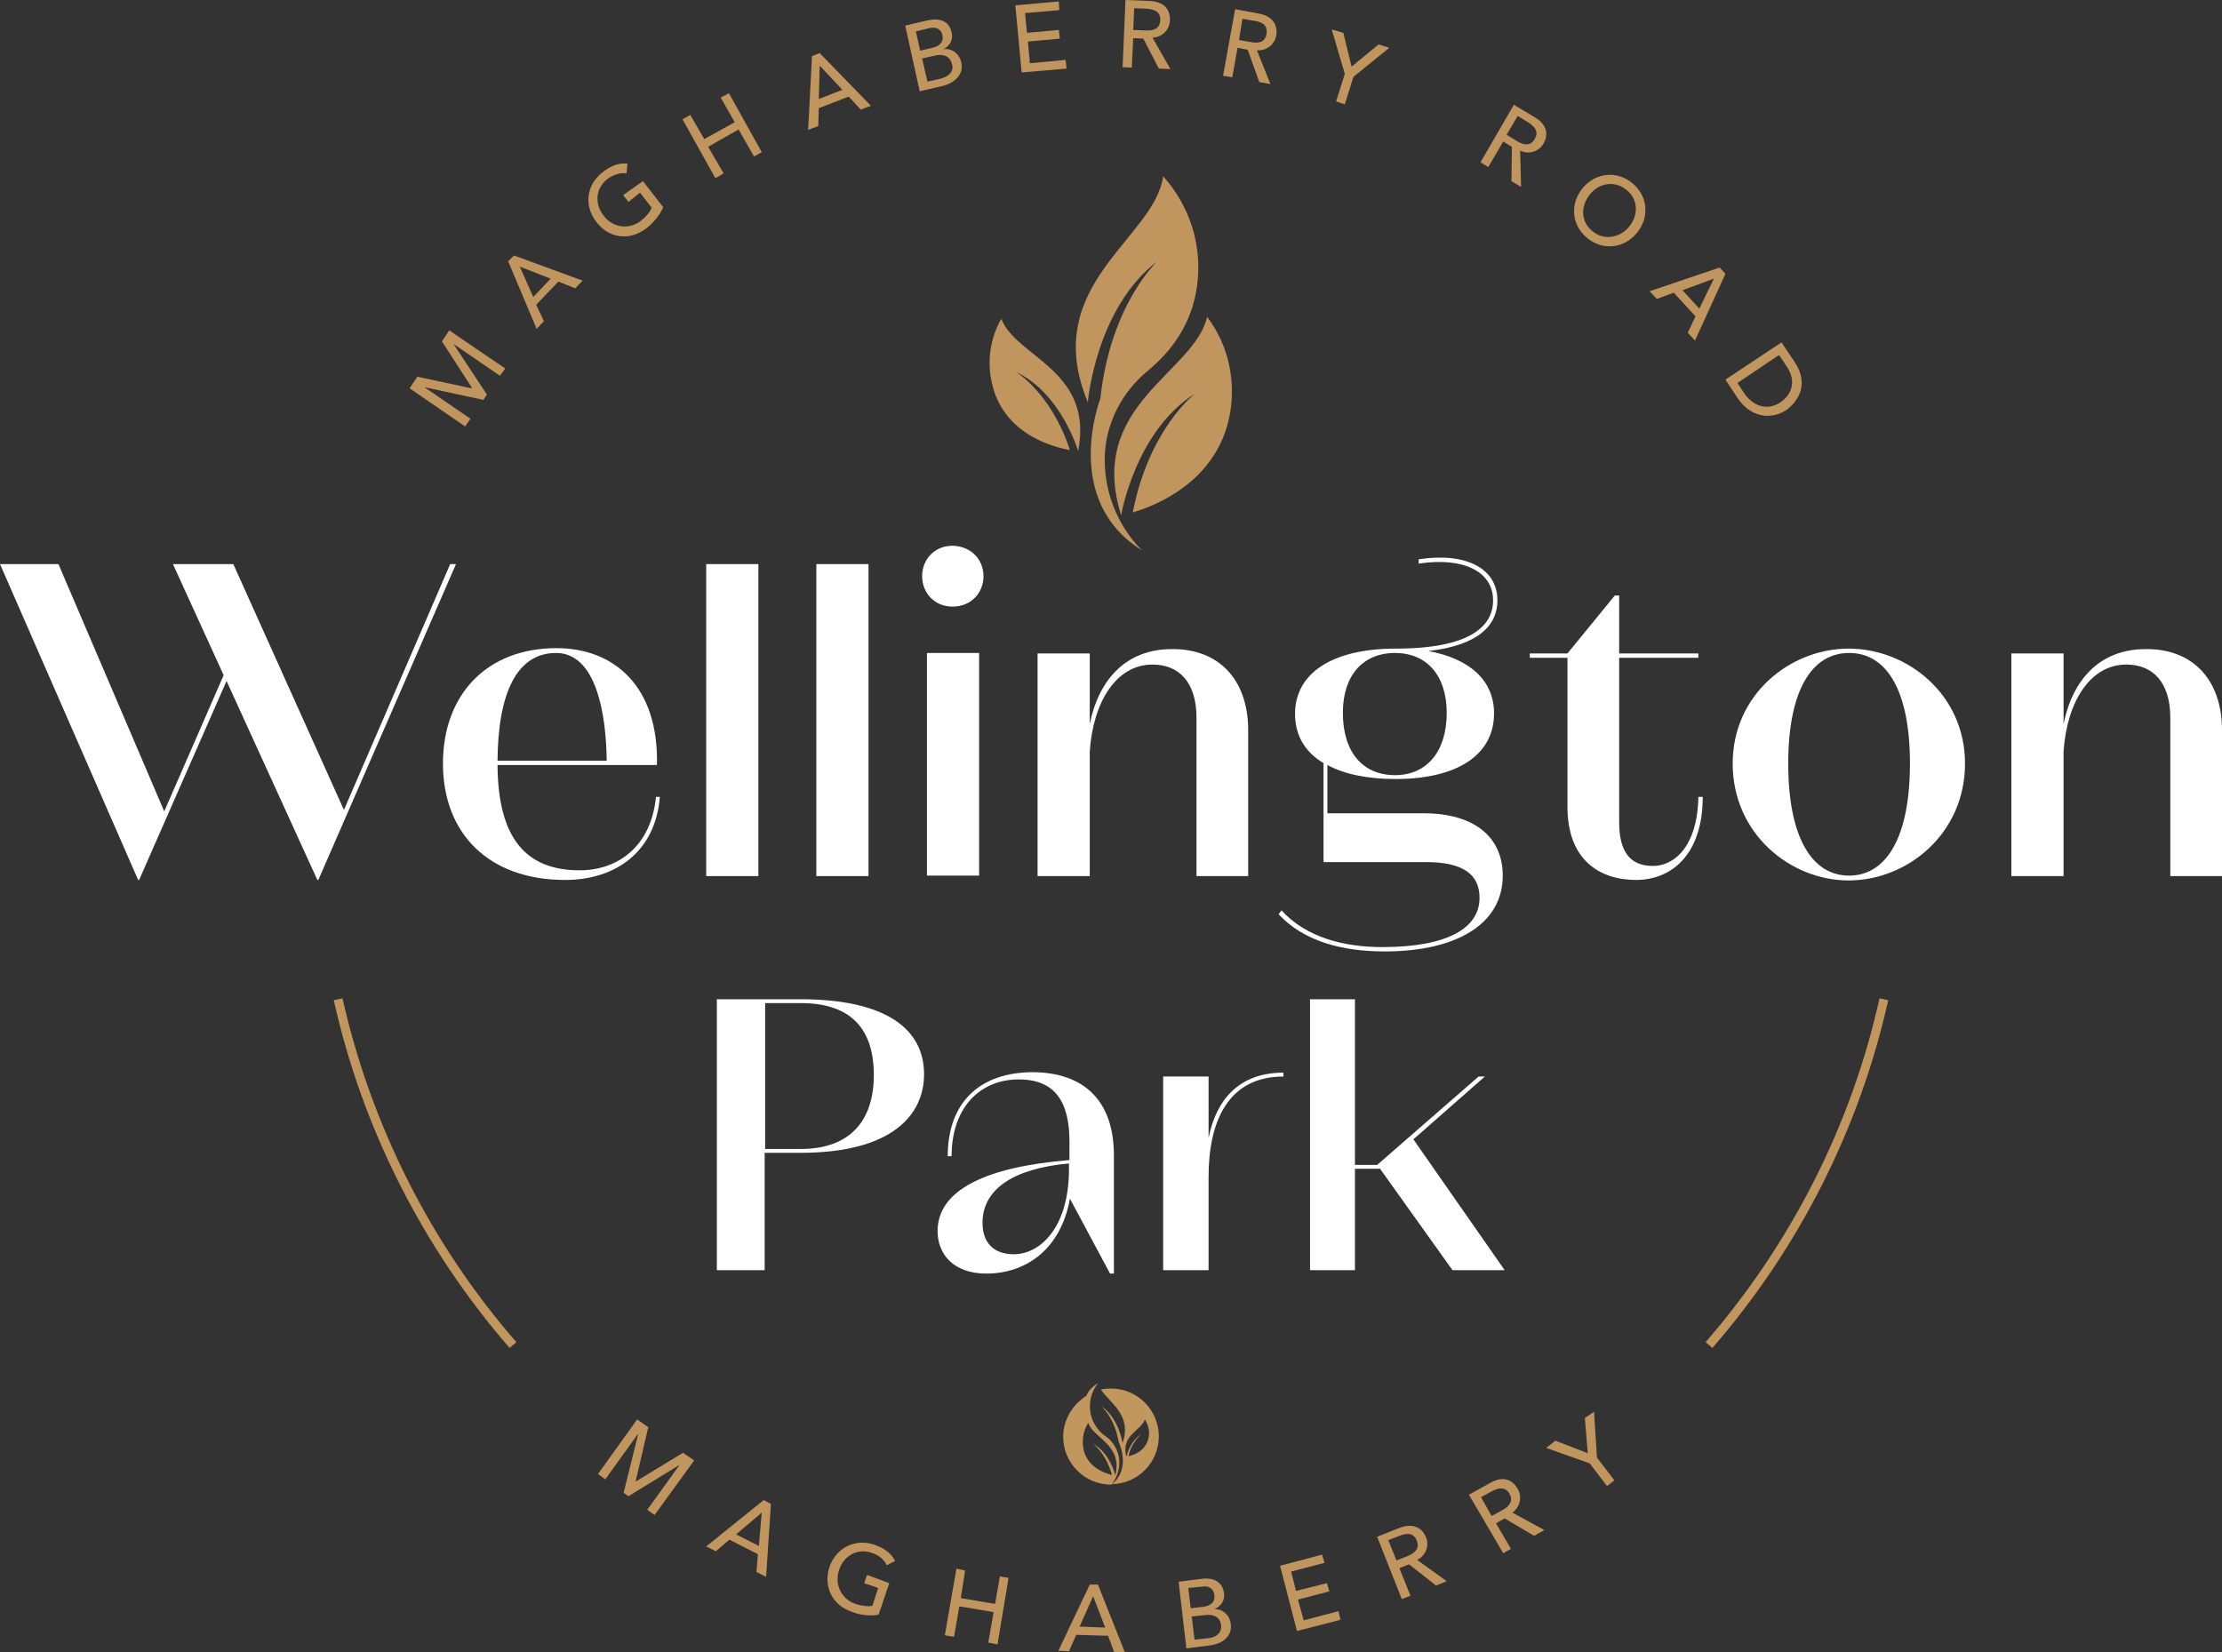 <?xml version="1.0" encoding="utf-8"?>
<!-- Generator: Adobe Illustrator 24.3.0, SVG Export Plug-In . SVG Version: 6.00 Build 0)  -->
<svg version="1.1" id="Layer_1" xmlns="http://www.w3.org/2000/svg" xmlns:xlink="http://www.w3.org/1999/xlink" x="0px" y="0px"
	 width="460px" height="342.1px" viewBox="0 0 460 342.1" style="enable-background:new 0 0 460 342.1;" xml:space="preserve">
<rect x="0" y="0" width="460" height="342.1" fill="#333333" stroke="none"/>
<style type="text/css">
	.st0{fill:#C0965E;}
	.st1{fill:#FFFFFF;}
	.st2{fill:#C2975E;}
</style>
<g>
	<g>
		<polygon class="st0" points="131.9,293.9 134.2,295.5 131.6,306.7 131.7,306.7 141.4,300.8 143.7,302.4 135.5,313.7 134,312.6 
			140.7,303.3 140.7,303.3 130.1,309.8 129.1,309.1 132.1,297 132,297 125.3,306.3 123.8,305.2 		"/>
	</g>
	<g>
		<path class="st0" d="M157.1,320.1l0.6-6.9l0,0l-5.3,4.5L157.1,320.1z M158.1,310.6l1.5,0.8l-1,15.1l-2-1l0.3-3.7l-5.9-3l-2.8,2.4
			l-2-1L158.1,310.6z"/>
	</g>
	<g>
		<g>
			<path class="st0" d="M184.1,327.8l-2.2,6.5c-1.6,0.4-3.8,0.1-5.4-0.5c-4.5-1.5-6-5.6-4.8-9.3c1.3-3.9,5.2-6,9.2-4.7
				c2.4,0.8,3.7,2,4.4,3.4l-1.7,0.9c-0.7-1.4-1.9-2.2-3.2-2.6c-3-1-5.8,0.7-6.7,3.6c-1,3,0.5,6,3.4,7c1.3,0.4,2.5,0.6,3.5,0.4
				l1.2-3.7l-2.9-1l0.6-1.7L184.1,327.8z"/>
		</g>
	</g>
	<g>
		<polygon class="st0" points="195.6,338.6 197.5,338.9 198.6,332.6 205.7,333.8 204.6,340.1 206.5,340.5 208.8,326.7 207,326.4 
			206,332.1 198.9,330.9 199.8,325.2 198,324.8 		"/>
	</g>
	<g>
		<path class="st0" d="M223.5,336.8l2.8-6.3h0l2.5,6.5L223.5,336.8z M219.1,341.8l2.2,0.1l1.5-3.4l6.6,0.2l1.3,3.5l2.2,0l-5.6-14.1
			l-1.7,0L219.1,341.8z"/>
	</g>
	<g>
		<g>
			<path class="st0" d="M247.3,339.5l2.8-0.3c1.1-0.1,2.9-0.7,2.7-2.7c-0.2-1.6-1.4-2.3-3.3-2.1l-2.8,0.3L247.3,339.5z M246.5,333
				l2.6-0.3c1.4-0.2,2.5-0.9,2.3-2.4c-0.1-1.1-0.9-2-2.4-1.8l-3,0.3L246.5,333z M244,327.5l4.8-0.6c2.4-0.3,4.3,0.6,4.6,3
				c0.2,1.6-0.7,2.7-2,3.3l0,0c1.7-0.1,3.2,1.2,3.4,3.1c0.3,2.5-1.7,4.1-4.4,4.4l-4.8,0.6L244,327.5z"/>
		</g>
	</g>
	<g>
		<polygon class="st0" points="265,324.2 273.7,321.9 274.2,323.6 267.3,325.4 268.3,329.4 274.7,327.8 275.2,329.5 268.7,331.2 
			269.9,335.5 277.1,333.6 277.5,335.4 268.5,337.7 		"/>
	</g>
	<g>
		<g>
			<path class="st0" d="M289.1,323.1l2.3-0.9c1.4-0.6,2.6-1.5,1.9-3.2c-0.7-1.8-2.2-1.5-3.6-1l-2.3,0.9L289.1,323.1z M285.1,318.2
				l4.5-1.8c3.3-1.3,5,0.3,5.6,1.9c0.7,1.6,0.1,3.7-1.8,4.7l6.1,4.4l-2.2,0.9l-5.6-4.4l-2,0.8l2.3,5.7l-1.8,0.7L285.1,318.2z"/>
		</g>
		<g>
			<path class="st0" d="M308.8,313.9l2.2-1.2c1.3-0.7,2.4-1.8,1.5-3.4c-0.9-1.6-2.4-1.2-3.7-0.5l-2.2,1.2L308.8,313.9z M304.1,309.5
				l4.3-2.4c3.1-1.8,4.9-0.4,5.8,1.2c0.9,1.5,0.6,3.6-1.1,4.9l6.6,3.6l-2.1,1.2l-6.1-3.6l-1.8,1l3.1,5.3l-1.6,0.9L304.1,309.5z"/>
		</g>
	</g>
	<g>
		<polygon class="st0" points="329.1,303 320.1,299.8 322,298.3 328.7,300.9 328.1,293.6 330,292.3 330.6,301.8 334.2,306.5 
			332.7,307.7 		"/>
	</g>
	<g>
		<polygon class="st0" points="84.8,80.4 86.4,78 97.6,80.4 97.7,80.3 91.5,70.7 93,68.4 104.6,76.3 103.5,77.8 94,71.3 94,71.4 
			100.8,81.7 100.1,82.8 88,80.2 87.9,80.2 97.4,86.7 96.3,88.3 		"/>
	</g>
	<g>
		<path class="st0" d="M114,57.7l-6.4-2.5l0,0l2.8,6.3L114,57.7z M105.2,54.1l1.2-1.2l14.2,5.2l-1.5,1.6l-3.5-1.4l-4.6,4.8l1.6,3.4
			l-1.5,1.6L105.2,54.1z"/>
	</g>
	<g>
		<g>
			<path class="st0" d="M133.1,37.5l4.2,5.4c-0.6,1.5-2,3.2-3.4,4.3c-3.7,2.9-8,2-10.4-1.2c-2.6-3.3-2.2-7.6,1.2-10.3
				c2-1.6,3.7-2,5.2-1.8l-0.2,2c-1.6-0.2-2.9,0.4-4,1.2c-2.5,2-2.6,5.2-0.7,7.6c1.9,2.5,5.3,2.9,7.7,1c1-0.8,1.9-1.8,2.2-2.7
				l-2.4-3.1l-2.4,1.9l-1.1-1.4L133.1,37.5z"/>
		</g>
	</g>
	<g>
		<polygon class="st0" points="141.3,24.7 142.9,23.8 145.8,28.8 152.1,25.3 149.2,20.2 150.9,19.3 157.7,31.5 156.1,32.4 
			152.9,26.8 146.6,30.4 149.8,35.9 148.1,36.9 		"/>
	</g>
	<g>
		<path class="st0" d="M174.4,18.6l-4.7-5l0,0l-0.2,6.9L174.4,18.6z M168.1,11.6l1.6-0.6l10.6,10.9l-2.1,0.8l-2.5-2.7l-6.2,2.4
			l-0.1,3.7l-2.1,0.8L168.1,11.6z"/>
	</g>
	<g>
		<g>
			<path class="st0" d="M192,16.9l2.7-0.6c1.1-0.3,2.9-1.1,2.4-3c-0.4-1.6-1.7-2.2-3.5-1.8l-2.7,0.6L192,16.9z M190.5,10.5l2.5-0.6
				c1.4-0.3,2.4-1.1,2.1-2.6c-0.2-1.1-1.1-1.8-2.6-1.5l-2.9,0.7L190.5,10.5z M187.4,5.3l4.7-1.1c2.4-0.5,4.4,0.1,4.9,2.5
				c0.4,1.6-0.4,2.8-1.7,3.5l0,0c1.7-0.3,3.3,0.9,3.7,2.7c0.6,2.4-1.3,4.3-3.9,4.9l-4.7,1.1L187.4,5.3z"/>
		</g>
	</g>
	<g>
		<polygon class="st0" points="210.2,1.1 219.2,0.3 219.3,2.1 212.2,2.7 212.6,6.8 219.2,6.2 219.4,8 212.8,8.6 213.2,13.1 
			220.6,12.4 220.8,14.2 211.5,15 		"/>
	</g>
	<g>
		<g>
			<path class="st0" d="M234.6,6.2l2.5,0.1c1.5,0.1,3-0.2,3.1-2.1c0.1-1.9-1.4-2.3-2.9-2.4l-2.5-0.1L234.6,6.2z M233,0l4.9,0.2
				c3.6,0.1,4.4,2.3,4.3,4.1c-0.1,1.8-1.5,3.4-3.6,3.5l3.7,6.5l-2.4-0.1L236.7,8l-2.1-0.1l-0.3,6.1l-1.9-0.1L233,0z"/>
		</g>
		<g>
			<path class="st0" d="M256.5,8.3l2.4,0.4c1.5,0.3,3,0.2,3.3-1.7c0.3-1.9-1.1-2.5-2.6-2.7l-2.4-0.4L256.5,8.3z M255.7,1.9l4.8,0.9
				c3.5,0.6,4,2.9,3.7,4.6c-0.3,1.7-1.9,3.2-4,3l2.8,7l-2.3-0.4l-2.4-6.7l-2.1-0.4l-1.1,6.1l-1.9-0.3L255.7,1.9z"/>
		</g>
	</g>
	<g>
		<polygon class="st0" points="278.4,15.3 275.7,6.1 278.1,6.8 279.8,13.8 285.4,9.2 287.6,9.9 280.2,15.9 278.4,21.6 276.6,21 		
			"/>
	</g>
	<g>
		<g>
			<path class="st0" d="M311.9,27.9l2.1,1.3c1.3,0.8,2.8,1.2,3.7-0.4c1-1.6-0.1-2.7-1.4-3.5l-2.1-1.3L311.9,27.9z M313.4,21.7
				l4.2,2.5c3.1,1.8,2.8,4.1,1.9,5.6c-0.9,1.5-2.9,2.3-4.8,1.4l0.2,7.5l-2-1.2l0.1-7.1l-1.8-1.1l-3.1,5.3l-1.6-1L313.4,21.7z"/>
		</g>
		<g>
			<path class="st0" d="M337.3,46.9c1.9-2.4,1.9-5.6-0.6-7.6c-2.5-2-5.7-1.4-7.6,1c-1.9,2.4-1.9,5.6,0.6,7.6
				C332.2,49.9,335.4,49.2,337.3,46.9 M327.6,39c2.6-3.2,7-3.8,10.3-1.1c3.3,2.7,3.6,7.1,1,10.3c-2.6,3.2-7,3.8-10.3,1.1
				C325.3,46.6,325,42.2,327.6,39"/>
		</g>
	</g>
	<g>
		<path class="st0" d="M351.8,63.9l3-6.2l0,0l-6.5,2.4L351.8,63.9z M356,55.4l1.2,1.3l-6.3,13.8l-1.5-1.6l1.6-3.4l-4.5-4.9l-3.5,1.3
			l-1.5-1.6L356,55.4z"/>
	</g>
	<g>
		<g>
			<path class="st0" d="M359.7,79.3l1.3,2c1.8,2.7,4.7,3.9,7.6,2c1.5-1,3.8-3.7,1.3-7.4l-1.6-2.4L359.7,79.3z M368.8,70.9l2.7,4
				c3.3,4.9,0.4,8.5-1.7,10c-3,2-7.3,1.7-10.1-2.5l-2.5-3.8L368.8,70.9z"/>
		</g>
	</g>
	<g>
		<polygon class="st1" points="93.2,116.8 71.2,167.7 48.3,116.8 35.8,116.8 46.3,139.8 34,168 12.1,116.8 0,116.8 28.6,182.2 
			28.8,182.2 46.9,141 65.7,182.2 65.9,182.2 94.4,116.8 		"/>
	</g>
	<g>
		<g>
			<path class="st1" d="M103,157.5h22.6c-0.1-9.5-2.1-22.3-10.5-22.3C107,135.2,103.1,143.5,103,157.5 M136.6,165
				c-0.9,11.4-9.2,17.2-19.6,17.2c-15.8,0-25.3-9.6-25.3-24.1c0-14.3,9.1-23.9,23.5-23.9c11.9,0,21.2,7.9,20.8,24.2H103
				c0.1,15.1,5.8,21.8,17,21.8c8,0,14.8-5,15.8-15.2H136.6z"/>
		</g>
	</g>
	<g>
		<rect x="146.2" y="116.8" class="st1" width="10.8" height="64.6"/>
	</g>
	<g>
		<rect x="169" y="116.8" class="st1" width="10.8" height="64.6"/>
	</g>
	<g>
		<g>
			<path class="st1" d="M191.9,135.2h10.8v46.1h-10.8V135.2z M203.6,119.3c0,3.4-2.5,6.3-6.4,6.3c-3.8,0-6.3-2.9-6.3-6.3
				c0-3.4,2.5-6.3,6.3-6.3C201.1,113.1,203.6,115.9,203.6,119.3"/>
		</g>
		<g>
			<path class="st1" d="M258.4,151.2v30.2h-10.7v-32.8c0-7.3-3.6-11-9.1-11c-7.5,0-12.3,7.7-13,18v25.8h-10.8v-46.1h10.8v14.6
				c1.9-9.3,7.6-15.5,17-15.5C252.3,134.3,258.4,140.7,258.4,151.2"/>
		</g>
		<g>
			<path class="st1" d="M278,147.6c0,8.1,4.1,12.9,10.8,12.9c6.5,0,10.7-4.8,10.7-12.9c0-7.7-4.1-12.4-10.7-12.4
				C282.2,135.2,278,139.8,278,147.6 M311.1,181.3c0,10.1-9.7,15.7-24.4,15.7c-8.9,0-16.8-2.1-22-7.7l0.6-0.8
				c5.1,5.6,12.9,7.6,20.9,7.6c13.4,0,20.1-3.9,20.1-10.2c0-4.9-3.5-7.4-11.1-7.4h-21.2V158c-3.9-2.3-5.9-5.8-5.9-10.2
				c0-8.4,7.7-13.5,20.8-13.5c15.4,0,20.2-4.6,20.2-10c0-6-6.2-9-15.4-7.6v-0.9c9.8-1.5,16.3,1.9,16.3,8.5c0,5.1-3.8,9.3-14.3,10.5
				c8.7,1.6,13.6,6.2,13.6,12.9c0,8.6-7.6,13.6-20.4,13.6c-5.8,0-10.6-1-14.1-2.9v10h20.3C305.2,168.5,311.1,173.3,311.1,181.3"/>
		</g>
		<g>
			<path class="st1" d="M352.5,165c0,12.1-6.6,17.2-13.8,17.2c-7.5,0-14.2-4.1-14.2-15.1v-30.9h-7.8v-0.9h7.8l9.8-12h0.9v12h16.4
				v0.9h-16.4v34c0,6.1,2.2,9.1,7,9.1c4.4,0,9.2-4,9.4-14.3H352.5z"/>
		</g>
		<g>
			<path class="st1" d="M395.4,158.1c0-14.9-4.7-22.9-12.6-22.9c-7.8,0-12.6,7.9-12.6,22.9c0,15.1,4.8,23.2,12.6,23.2
				C390.6,181.3,395.4,173.2,395.4,158.1 M406.8,158.1c0,14.5-11.9,24.2-24.1,24.2c-12.1,0-24-9.7-24-24.2c0-14.3,11.9-23.8,24-23.8
				C394.9,134.3,406.8,143.8,406.8,158.1"/>
		</g>
		<g>
			<path class="st1" d="M460,151.2v30.2h-10.7v-32.8c0-7.3-3.6-11-9.1-11c-7.5,0-12.3,7.7-13,18v25.8h-10.8v-46.1h10.8v14.6
				c1.9-9.3,7.6-15.5,17-15.5C453.9,134.3,460,140.7,460,151.2"/>
		</g>
		<g>
			<path class="st1" d="M180.9,222.6c0-9.4-4.6-14.9-15.1-14.9h-7.4v30.2h7.4C175.9,237.9,180.9,232.1,180.9,222.6 M191.3,222.4
				c0,8.3-6.4,16.3-25.6,16.3h-7.4V263h-9.9v-56.1h17.3C183.6,206.9,191.3,213.2,191.3,222.4"/>
		</g>
		<g>
			<path class="st1" d="M221.3,242.1v-1.2c-11.1,1-17.9,5.1-17.9,12.3c0,4.1,2.3,6.5,6.5,6.5C215.3,259.7,221.3,254.2,221.3,242.1
				 M230.6,239.2v24.5h-0.8l-8.3-15.5c-2,10.9-9.5,15.5-17.3,15.5c-6.9,0-10.1-4.1-10.1-8.8c0-8.5,10-13.3,27.3-14.7v-3.8
				c0-8.3-3-12.9-10.5-12.9c-8,0-13.9,5.8-13.9,15.9h-0.8c0-11.1,6.6-17.4,17.7-17.4C224.4,222.1,230.6,227.9,230.6,239.2"/>
		</g>
		<g>
			<path class="st1" d="M265.7,222.1v0.8c-11.6,0-15.5,9.5-15.5,20.8V263h-9.4v-40.1h9.4v12.7C251.8,227.7,256.5,222.1,265.7,222.1"
				/>
		</g>
	</g>
	<g>
		<polygon class="st1" points="285.7,242 280.5,242 280.5,263 271.2,263 271.2,206.9 280.5,206.9 280.5,241.2 285.1,241.2 
			306.1,222.9 307.4,222.9 292.6,235.9 311.5,263 300.7,263 		"/>
	</g>
	<g>
		<g>
			<path class="st2" d="M105.5,279.1c-17.9-20.6-30.5-45.5-36.4-72l1.8-0.4c5.9,26.2,18.3,50.9,36,71.2L105.5,279.1z"/>
		</g>
		<g>
			<path class="st2" d="M354.5,279.1l-1.4-1.2c17.7-20.4,30.2-45,36-71.2l1.8,0.4C385,233.6,372.4,258.5,354.5,279.1z"/>
		</g>
		<g>
			<path class="st0" d="M249.9,65.6c4.4,5.8,6.2,13.5,4.5,21.2c-2.9,12.8-14.7,17.8-19.9,19.3c3.4-17.4,12.9-24.6,12.9-24.6
				c-12.4,7.8-15.3,25.2-15.3,25.2C224.9,83.8,247.3,77.2,249.9,65.6"/>
		</g>
		<g>
			<path class="st0" d="M207.3,66c-2.6,4.5-3.2,10-1.4,15.3c3.1,8.8,11.9,11.2,15.6,11.9c-3.9-11.9-11.2-16.2-11.2-16.2
				c9.4,4.4,12.9,16.4,12.9,16.4C226.5,76.6,210.2,73.9,207.3,66"/>
		</g>
		<g>
			<path class="st0" d="M239.6,54.1c-12.8,9.8-14.4,29.2-14.4,29.2c-10.1-24.4,13.8-33.8,15.6-46.8c5.4,6,8.2,14.2,7,22.8
				c-1.1,8-5.5,13.6-10.1,17.4c-5.5,4.5-8.9,11.1-9,18.2c-0.1,12.2,7.8,19.1,7.8,19.1c-16.9-10.4-8.7-31.5-8.7-31.5
				C229.9,63,239.6,54.1,239.6,54.1"/>
		</g>
		<g>
			<path class="st2" d="M237,293.9c0.8,1.2,1.1,2.7,0.7,4.1c-0.7,2.5-3,3.3-4.1,3.5c0.8-3.3,2.8-4.6,2.8-4.6
				c-2.5,1.4-3.2,4.7-3.2,4.7C231.9,297.2,236.4,296.1,237,293.9 M230.2,307.3c5.4-0.1,9.7-4.5,9.7-9.9c0-5.4-4.4-9.9-9.9-9.9
				c-0.7,0-1.4,0.1-2.1,0.2c1.8,2.8,6.5,5.2,4.5,11.1c0,0-0.8-5.3-4.5-7.7c0,0,2.8,2.2,3.7,7.5C231.7,298.8,234.2,304.1,230.2,307.3
				"/>
		</g>
		<g>
			<path class="st2" d="M225.3,294.6c0.9,3.1,7.2,4.5,5.6,10.9c0,0-1.1-4.7-4.7-6.6c0,0,2.7,1.8,4,6.5c-1.4-0.3-4.8-1.5-5.8-4.9
				C223.9,298.4,224.2,296.3,225.3,294.6 M220.1,297.5c0,5.4,4.4,9.9,9.9,9.9c0,0,0.1,0,0.1,0c0.5-0.6,1.8-2.4,1.6-5.2
				c-0.2-1.9-1.2-3.7-2.8-4.8c-1.3-0.9-2.6-2.4-3.1-4.6c-0.5-2.3,0.1-4.6,1.5-6.4c0,0-1.8,1-2.4,2.6
				C222.1,290.8,220.1,293.9,220.1,297.5"/>
		</g>
	</g>
</g>
</svg>
